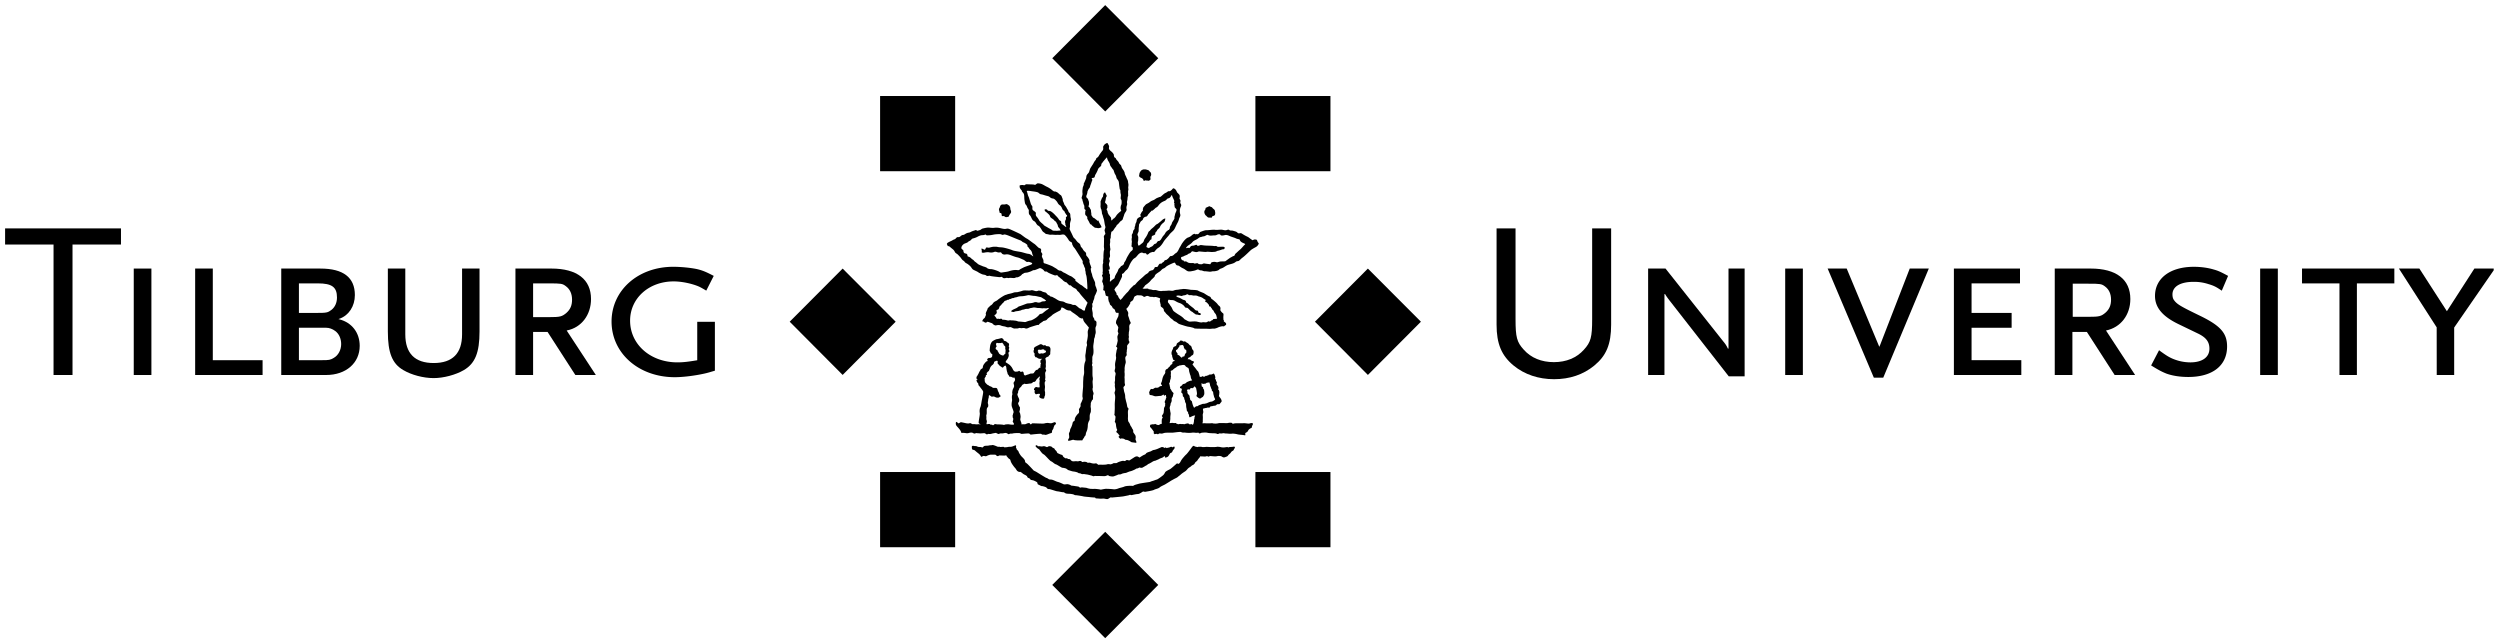 <svg width="342" xmlns="http://www.w3.org/2000/svg" height="88" fill="none"><g clip-path="url(#a)" style="fill: rgb(0, 0, 0);"><defs><clipPath id="a" clipPathUnits="userSpaceOnUse" class="svg-def" transform="matrix(1.859 0 0 -1.863 -997.535 148.11)"><path d="M536.906 27.76h183.198v54.185H536.906Z"/></clipPath></defs><g style="fill: rgb(0, 0, 0);"><path d="M168.638 61.128a4.91 4.91 0 0 1-.389.022c-.071 0-.201.06-.201.06s-.061-.022-.115-.047c-.035-.024-.283.025-.396.034a1.434 1.434 0 0 1-.441-.009c-.15-.038-.5-.095-.637-.06-.131.035-.545.035-.744.035-.188 0-.578-.044-.772-.024-.197.024-.396.034-.494.011-.106-.022-.21-.067-.27-.022-.052.045-.098-.067-.214-.009-.113.054-.132.044-.249.02-.115-.02-.13-.033-.219-.046-.095-.01-.063-.051-.145-.094-.095-.028-.195.043-.287.164-.096.127-.609.848-.793 1.007-.186.162-.343.369-.45.488a2.434 2.434 0 0 0-.307.453c-.048.108-.186.333-.322.342-.137.015-.093-.134-.219-.029-.123.102-.761.685-.928.769-.158.078-.578.28-.651.416a1.571 1.571 0 0 1-.234.363c-.037.047-.77.609-.911.634-.139.02-.433.162-.586.192-.146.035-.284.117-.396.139-.119.021-1.253.177-1.468.241-.22.071-.517.128-.668.218-.145.091-.145.08-.269.069-.129-.015-.806-.015-1.057.102-.251.112-.639.17-.819.254-.188.08-.501.137-.636.115-.14-.028-.993-.084-1.166-.058a7.557 7.557 0 0 0-.389.067c-.102.023-.232.054-.292.023-.078-.032-.704-.106-.832-.09-.123.013-.303 0-.408 0-.107 0-.424-.057-.552-.113-.124-.056-.595-.069-.684-.095-.093-.019-.141.067-.281.026-.13-.045-.13-.108-.223-.129a6.828 6.828 0 0 0-.418-.065 4.758 4.758 0 0 0-.485-.062c-.14-.013-.184-.111-.302-.134-.115-.026-.202-.084-.349-.069-.154.012-.372.056-.489 0-.117-.059-.591-.279-.777-.311-.184-.035-.606-.276-.828-.309-.213-.036-.295.009-.442-.09-.149-.106-.225-.141-.298-.154-.067-.01-1.111-.66-1.316-.792-.204-.123-.389-.181-.448-.25-.054-.071-.39-.421-.513-.551-.128-.127-.275-.299-.446-.423-.171-.129-.142-.077-.184-.246-.047-.161.022-.101-.149-.321-.175-.218-.357-.341-.469-.516-.119-.171-.223-.335-.264-.466-.044-.142-.102-.153-.173-.242-.068-.091-.1-.058-.1-.153 0-.089-.024-.054-.08-.136-.059-.08.02 0 .009-.158-.009-.162.021-.244-.16-.175-.186.067-.293.126-.448.162-.147.033-.344 0-.528.044-.178.047-.295.023-.401.047-.099.024-.099-.058-.158-.069a2.49 2.49 0 0 0-.378.022c-.067.013-.256-.044-.256-.044s-.121.044-.236-.013c-.114-.051-.138-.051-.225-.094-.092-.028-.359-.154-.506-.11-.154.043-.255.01-.366.043-.118.039-.391.049-.484.049-.091 0-.241.03-.277.08a.93.93 0 0 1-.202.16c-.047.021-.058-.058-.244-.071-.184-.011-.286.013-.422-.057-.14-.068-.179-.068-.318-.068s-.355-.102-.444.036c0 .181-.025.458.186.477.202.022.225.095.477.304.25.201.367.275.476.43.117.162.14.296.303.162.158-.136.374.002.488-.022.117-.023.161-.08.334-.138.171-.056.253-.091.519-.075.256.008.457-.029.513.056.054.077.251.203.35.114.107-.095.12-.047.208-.06.091-.007.374.013.524.013.153 0 .188 0 .29-.039.104-.028.013.062.104.14.091.08.209.285.363.367.163.086.141.22.163.265.021.046.058.197.225.453.177.253.244.35.402.523.16.172.175.332.37.451.195.11.268.069.318.069.048 0 .208.101.333.218.128.112.375.216.375.216l.197.129.127.227.251.112.173.197s.319.049.42.094c.106.044.396.182.45.253.059.071.011.24.136.283.126.049.425.231.516.222.093-.015.227.045.274.054.05.011.314.095.355.162.043.071.173.205.299.183.128-.023.974.296 1.157.311.184.007.753.147.81.123.058-.019.21.071.301.132.086.077.54.086.607.086.066 0 .448.056.515.089.065.036.217.116.308.103.097-.01.917.127 1.03.16.119.039.675.076.813.091.135.028.673.064.756.064.084 0 .093.123.177.123.099 0 .424.022.509.035.093.013.46-.022.568-.013.096.013.412.101.524.06.106-.047.176-.092.286-.172.102-.085.236-.026.318-.033.076-.011 1.383-.127 1.51-.155.122-.02.505-.101.641-.125.138-.022.262-.093.309-.093.05 0 .035.071.227.035.199-.035.572-.126.79-.137.219-.012.286-.082.461-.172.169-.089.229-.179.342-.171.117.013.164.05.24.037.084-.015 1.028-.164 1.193-.265.164-.106.592-.162.776-.335.191-.168.632-.339.758-.419.13-.082.571-.345.692-.427.112-.082.363-.207.476-.276.113-.067.422-.194.537-.294.116-.11.277-.209.441-.362.156-.145.474-.35.619-.443.134-.095.258-.265.37-.38.121-.118.305-.198.422-.306.113-.119.145-.119.205-.142.053-.022.238-.122.306-.288.067-.159.253-.203.37-.403.11-.192.316-.389.378-.503.054-.114.028.013.143 0 .115-.013.496.045.606 0 .115-.047.242-.037.301.013.054.045.123 0 .227-.05.1-.039.714.082.971.013.269-.067.453-.023.55-.013.097.013.258.173.403.173.136 0 .181-.033.272-.069.093-.032.243-.067.318-.194.061-.126.293-.261.362-.38a.682.682 0 0 1 .285-.263.275.275 0 0 0 .15-.191c.011-.062.077-.095.104-.163.021-.07.067-.124 0-.184-.074-.058-.185-.009-.265 0Z" style="fill-rule: nonzero; stroke: none;" class="fills"/></g><g style="fill: rgb(0, 0, 0);"><path d="M149.743 63.408c-.216.029-.508-.067-.597-.099-.086-.028-.242 0-.338-.009-.106-.012-.095-.082-.24-.109-.153-.02-.251-.033-.359-.009-.102.026-.125.06-.24-.043-.115-.106-.253-.091-.4-.05-.152.05-.241-.007-.411 0-.174.011-.422.06-.492-.022-.071-.075-.08.033-.184-.127-.104-.157-.205-.136-.346-.149-.143-.008-.021-.052-.156-.093-.14-.03-.175.05-.318-.056-.13-.103-.199-.123-.246-.229-.054-.103-.013-.144-.243-.215-.223-.069-.242-.097-.363-.149-.121-.059-.139-.037-.212-.171-.069-.14-.033-.129-.214-.296-.185-.179-.044-.189-.264-.28-.213-.093-.182-.153-.273-.197-.089-.045-.299-.096-.429-.034-.125.058-.134.138-.303.058-.175-.079-.276-.103-.411-.079-.14.021-.104.055-.381.01-.272-.051-.311.058-.4-.08-.088-.135-.275-.036-.262.046.046.103.193.252.308.332.116.082.205.101.272.224.074.111.336.475.485.547.147.069.307.25.443.39.137.14.518.57.654.605.132.034.435.356.61.39.165.037.788.482.909.482.132 0 .257.034.409.073.145.026.316.226.418.25.108.022.497.171.666.182.177.01.481.092.563.129.075.032.182.138.285.114.106-.023.286.147.444.115.164-.033.344.032.504.043.167.011.561.13.692.16.126.038.26.131.373.071.116-.056.24 0 .478-.013.24-.006.53.013.694.013.161 0 .264.015.386-.019.123-.037.246-.096.328-.109.091-.008.053.095.117.109.067.006.474.125.712.034.241-.095.427-.151.479-.19a.433.433 0 0 1 .231-.056c.069.011.169 0 .299-.061.123-.073.411-.127.525-.136a.96.96 0 0 0 .271-.086c.073-.037.154-.058.232-.095.082-.034.3-.067.486-.153.178-.076.34-.142.452-.224.113-.078.184-.059.262-.078.083-.03.217-.119.217-.119s.234.069.337.046c.102-.024.08-.024.264-.126.182-.099.249-.159.308-.172.056-.009.263-.205.398-.261a.715.715 0 0 0 .169-.082s.16-.093.224-.128c.068-.036.048-.045.215-.127.175-.078.246-.052.381-.123.136-.071.253-.093.419-.194.178-.106.403-.141.544-.244.131-.104.194-.193.224-.104.037.095.026.207.161.155.14-.06.24-.06.35-.211.1-.151.134-.24.188-.33.063-.095.167-.095.23-.14.073-.046.104-.096.115-.16.013-.071.073-.128.134-.218.075-.091.149-.151.162-.263.009-.119-.022-.177-.076-.177-.062 0-.115.049-.162.081-.045.037-.032.037-.1-.01-.073-.044-.136-.057-.233-.013a1.191 1.191 0 0 1-.355.103c-.139.026-.143.08-.229 0-.076-.08-.195.016-.195.016s-.091.021-.132-.046c-.052-.073-.297-.082-.372-.034-.068.043-.265.114-.355.159-.089.046-.465.192-.628.205-.162.015-.32.151-.478.208-.164.053-.496.149-.576.252-.082.108-.082.127-.275.207-.196.082-.348.194-.484.276-.137.076-.044.136-.216.055-.174-.078-.278-.24-.702.04-.422.274-.512.331-.58.37a.153.153 0 0 1-.201-.009c-.039-.045-.112.017-.227-.004-.113-.024-.113.148-.255.125-.135-.022-.219-.05-.418 0-.193.049-.478.136-.614.237-.135.099-.476.011-.559.082-.071.069-.37.16-.446.123-.088-.034-.238-.034-.393.011-.162.047-.435.047-.63.047-.192 0-.251-.01-.4 0-.152.015-.106.044-.286-.092-.186-.139-.153-.089-.368-.072Z" style="fill-rule: nonzero; stroke: none;" class="fills"/></g><g style="fill: rgb(0, 0, 0);"><path d="M133.301 59.311c.09.022.203-.091.302-.061.1.02.167.011.396.033.225.028.617-.05.717-.013.106.041.119.076.244.142.128.061.139-.079.273-.051a.924.924 0 0 0 .418-.028c.147-.037.181-.05.279-.063.106-.009.365-.101.409-.009.038.08.114.035.203.085.089.054.132.03.197-.026.065-.05.342-.009.474-.037.125-.022.365-.089.48-.033.115.046.128.046.188.111.065.062.165.021.241-.015a.433.433 0 0 1 .242-.026c.1.013.236-.05.404-.059.163-.011.695-.051.808.022.116.078.151.078.329.063.179-.013.796-.076.889-.035.091.035.097.149.266.138.162-.017 1.29-.153 1.389-.088.102.062.039.088.176.088.138 0 .227 0 .359.041.123.033.454-.129.644-.194.186-.063.152-.035.213-.076.069-.036.078-.077.078-.211 0-.145.049-.128.097-.235.052-.1.088-.126.104-.223.015-.106.058-.181.101-.293.037-.117.065-.08.195-.227.119-.155-.071-.308-.182-.27-.114.037-.181.069-.328.115-.148.056-.39 0-.529-.015a1.525 1.525 0 0 0-.525.071c-.163.049-1.569-.043-1.647-.017-.073.025-.059.054-.138.116-.074.063-.159-.028-.197-.116-.037-.085-.332-.016-.494.075-.169.089-.379.041-.508.05-.13.011-.13.064-.13-.071 0-.139-.046-.184-.119-.397-.08-.218-.03-.27-.017-.408.017-.137.025-.151 0-.316-.026-.164-.039-.289-.098-.394a.282.282 0 0 1-.013-.285c.037-.093.037-.195.037-.374 0-.173-.076-.14-.115-.239-.039-.102-.062-.166-.099-.229-.044-.067-.052-.201.05-.33.099-.13.075-.367.023-.482-.052-.118-.117-.228-.162-.369-.05-.14-.071-.228.015-.354.074-.127.004-.164.074-.326.06-.17.082-.135.114-.231.024-.103.011-.12.076-.168.059-.05.134-.114.214-.211.072-.104.124-.229.228-.259.099-.022.149-.151.3-.08.158.058.639-.071.736-.054.1.011.15-.052.214-.08.063-.022.111-.151.251-.138.141.015.28-.177.303-.25.026-.08.182-.219.383-.423.204-.201.109.092.063.213-.048.13.03.147.03.272 0 .127-.043.354-.03.46.017.095.017.274.03.401.005.127-.168.072-.257.072-.091 0-.173-.078-.282-.027-.116.052-.134.091-.203.195-.061.105-.026.226 0 .218.113-.022.08.062.054.179-.023.11.015.226.104.326.085.105.151.03.277.013.123-.013.139-.028.277-.013.141.013.046.037.061.142.013.1-.085.072-.085.162 0 .087.011.151.098.229.09.076.367.151.493.116.13-.04.089-.194.13-.285.037-.082.091-.185.075-.327-.008-.137.024-.227-.025-.382-.05-.15.015-.469.015-.594 0-.129-.041-.345-.041-.445 0-.097-.011-.237.075-.328.093-.092-.008-.164-.024-.254-.008-.089.037-.139.037-.242 0-.101-.013-.328-.021-.483a.527.527 0 0 1 .086-.389c.089-.129.015-.22-.026-.294-.039-.073 0-.164.026-.319.022-.144-.026-.313 0-.468.022-.153 0-.367-.015-.454-.013-.088-.063-.168-.041-.245.028-.072.13-.098.154-.147.032-.052.125-.052.181-.069.106-.02.096-.139.219-.227.128-.091.106-.181.106-.296 0-.114.05-.446.024-.585a.418.418 0 0 0-.15-.271c-.06-.05-.205-.059-.3-.067-.108-.013-.141.002-.204-.082-.06-.091-.101-.091-.168-.042-.061.052-.128.018-.198-.019-.064-.037-.051-.041-.177-.103-.127-.065-.259.006-.333.051-.074.033-.05.033-.162.082-.115.054-.204.1-.345.177-.14.072-.25.21-.222.294.019.093.023.177-.037.241-.069.065.009.143.009.143s-.009.145.051.175c.065.023.076.129.065.218-.012.09-.028.097.07.28.104.175.14.1.207.111.063.012.128.123.279.164.148.036.202.066.366.036.165-.023.048.078-.024.117-.075.041-.065.052-.088.194-.024.138-.024.099.013.22.036.132.09.104.023.197-.06.084 0 .092-.036.239-.041.136.023.175-.015.24-.037.064-.091-.016-.163.036-.076.054-.143.195-.203.229-.065.039-.229.039-.294.142-.065.102-.147.165-.2.277-.051.116-.214.127-.365.127-.152 0-.165.011-.279.065-.117.05-.342.099-.479.168-.142.059-.216-.015-.264-.105-.054-.093.009-.169-.078-.303-.092-.142-.142-.105-.233-.075-.087.024-.111.024-.175 0-.061-.03-.137-.168-.238-.093-.102.075-.141.063-.368.082-.23.028-.359-.17-.468-.408-.116-.246-.355-.499-.469-.568a5.213 5.213 0 0 0-.414-.272c-.142-.077.037-.267.094-.351.069-.095.142-.169.192-.315.052-.134.104-.261.074-.425-.022-.16-.054-.149-.035-.244.013-.082.065-.082.123-.158.022-.03-.012-.123-.03-.212-.008-.04-.093-.079-.028-.183.058-.106.048-.151 0-.257-.052-.099-.03-.125.013-.203.035-.073-.028-.269-.065-.302-.037-.037-.136-.06-.188-.118-.056-.046-.113-.123-.204-.15-.088-.023-.149-.023-.24-.088-.089-.065 0-.112-.089-.188-.09-.077-.153-.151-.251-.142-.105.011-.456.129-.584.129-.127 0-.497.188-.651.305-.149.116-.284.427-.31.625-.026.18-.051.4-.064.568-.013.164.051.173.101.313.048.145.093.156.189.216.103.062.075.104.065.201-.009.103-.009.144-.053.222-.04.075-.123.075-.201.119-.073.052-.129-.028-.257.03-.124.045-.149.112-.186.216-.039.103.052.077.082.142.045.061-.106.052-.191.108-.092.063-.257.268-.322.361a.8.8 0 0 0-.164.405c-.02.205-.074.164-.228.276-.155.115-.09.154-.164.242-.074.087-.104.179-.138.24-.035.065-.065.162-.126.255-.067.09-.1.215-.164.267-.067.046-.052.188-.037.287.008.108.101.058.108.156.009.101-.035.04-.1.026-.065-.014 0 .11.029.228.025.113.071.113.147.216.078.101.063.123.063.216 0 .088.09.125.181.254.087.128.437.547.466.667.036.117-.029.402-.053.555-.036.149-.066.412-.116.619-.042.205-.119.806-.204.983-.093.187-.134.522-.086.777.043.207-.098.831-.134 1.139-.028.304-.061.24.276.453-.118-.024-.276-.06-.46-.024-.174.024-.433-.056-.589-.021-.151.026-.351-.194-.469-.134-.126.059-.392.039-.635-.026-.242-.056-.575-.119-.575-.119l-.31.175s-.114-.09-.235-.179c-.122-.095-.184.108-.124.356.057.242.63.6.745 1.131.203-.039.519 0 .657.028.137.022.303 0 .414-.041.115-.036.42-.067.458-.01.04.051.165.073.252.101Zm9.059-10.949c-.105.043-.164.035-.257-.017-.045-.054-.123-.087-.091-.132.041-.049.087-.067-.006-.112-.065-.037-.05-.104-.011-.162.099-.134.082-.11.153-.11.07 0 .07.028.158.028a.717.717 0 0 0 .275-.058.39.39 0 0 1 .243.021c.093.065.075.169.155.138.065-.027.096.009.106.1.009.097 0 .11-.067.157-.06.043-.063.043-.184.084-.125.054-.077.059-.194.059-.126 0-.182-.045-.28.004Zm-6.153-.725c.013-.091.015-.08.064-.158.054-.077.087-.045.054-.146-.038-.098-.054-.11-.06-.18-.006-.075-.019-.084.022-.164.045-.075.06-.095.127-.082.074.011.135.037.247.029.119-.007.197.013.324-.029.126-.043.143-.028.185.05.043.076.101.086.123.156.015.073.008.122.076.155.071.026.095.099.131.134.027.032.063.093.027.136-.037.036-.02.049-.005.149.009.103.056.183.041.317-.013.132-.032.183-.019.291.006.102-.017.074-.123.173-.113.08-.104.198-.262.16a.93.93 0 0 1-.355-.158.446.446 0 0 1-.184-.212c-.048-.096-.071-.142-.119-.194-.048-.051 0-.073-.048-.127-.054-.058-.054-.067-.188-.127-.039-.082-.069-.082-.058-.173Zm-1.452 4.01c.067-.103.08-.075.101-.184.026-.118-.01-.207.104-.187.111.032.048-.095.041-.117-.076-.164.02-.147.07-.231.09-.149.162-.093.231-.243.059-.15.1-.231.138-.329.039-.101.027-.112.163-.282.141-.169.179-.123.281-.261.102-.141.085-.154.108-.268.029-.112.219-.13.303-.183.095-.048.195 0 .195.142 0 .14-.091.127.035.267.129.134.214.281.368.355.153.077.242.256.356.101.113-.153.167-.153.241-.199.075-.051.088.024.142.128.05.099.022.187.061.351.033.165.033.253.102.421.06.164.013.199.114.315.098.113.126.152.15.242.021.087.147.037.257.059.098.028.122.077.264.12.137.035.173-.092.227.059.05.155.085.209.013.371-.077.166-.196.214-.157.378.041.17.09.304.054.433-.037.13-.102.227-.148.33-.054.096-.119.491-.095.568.026.078.05.052-.01.242-.065.188-.024.548-.014.621.014.076 0 .117-.023.27-.028.151-.054.376-.028.585.028.199.29.743.259.879-.03.123-.067.163-.082.272-.017.112-.076.178-.046.287.029.101-.01.172.055.248.064.075.015.175.006.276-.006.108-.108.108-.006.278.104.164.236.339-.026.339-.26 0-.459-.039-.541-.05-.08-.019-.381 0-.504.024-.124.03-.146.085-.228.046-.089-.035-.565-.065-.764-.059-.188.013-.395-.095-.491-.011-.089.082-.158.173-.266.091-.099-.086-.154-.041-.218-.021-.061.028.006-.016-.08-.082-.096-.063-.345-.028-.423 0-.084.023-.077-.039-.095-.069.018-.139.074-.279.046-.397-.028-.108-.076-.163-.057-.391.011-.229-.041-.322.011-.447.046-.123.037-.252.037-.453 0-.205-.019-.358.076-.497.087-.142.112-.092.125-.228a.782.782 0 0 0-.038-.356c-.04-.089.012-.288.025-.417.013-.129.013-.168.059-.317.054-.154.017-.154.041-.303.028-.157.043-.118.205-.017.165.099.2.166.284.113.097-.044.258-.014.353.043.082.049.261.121.374.095.113-.02.128.026.24-.072.115-.101.229-.103.128-.202a.7.7 0 0 1-.204-.357c-.036-.151-.112-.179-.164-.38-.052-.202-.091-.304-.255-.319-.163-.013-.284.013-.375-.013-.097-.019-.106-.077-.194-.121-.083-.052-.141-.069-.249-.103-.115-.039-.104-.087-.23-.14-.125-.048-.164-.106-.281-.218-.112-.111-.164-.188-.19-.329-.02-.138 0-.265-.02-.328-.026-.062 0-.069.059-.168Z" style="fill-rule: nonzero; stroke: none;" class="fills"/></g><g style="fill: rgb(0, 0, 0);"><path d="M136.861 29.139c.143.015.163.113.163.26 0 .142.058.194.205.163.147-.036.162.044.279.108.111.063.219.035.366 0 .145-.026.115-.047.177-.19.063-.148.147-.209.225-.341.081-.127.035-.287 0-.366-.034-.087-.065-.113-.065-.279 0-.162-.03-.099-.064-.226-.033-.128-.145-.177-.254-.257-.114-.082-.229-.112-.337-.063-.117.045-.342 0-.474.026-.128.037-.128.037-.206.132-.082.099-.056.162-.112.276-.063.112-.102.131-.11.289.008.143.026.05.062.231.029.171 0 .225.145.237Z" style="fill-rule: nonzero; stroke: none;" class="fills"/></g><g style="fill: rgb(0, 0, 0);"><path d="M131.308 35.111c.128.131.279.395.394.483.111.093.165.08.247.209.084.126.182.173.344.264.158.091.448.332.55.477.103.153.138.213.227.296.093.097.577.271.742.397.175.125.335.181.498.263.158.08.478.08.558.162.082.078.233.116.366.078.136-.035.123-.014.274.019.15.039.712.103.872.117.161.014.424.069.53.014.1-.058.189.022.295.113.102.093.333.047.472.011.136-.033.205.058.374.013.175-.046.599.038.748 0 .146-.037.182-.106.34-.089.163.007.552-.233.632-.358.08-.128.171-.089.26-.182.095-.09.335-.09.486-.112.145-.024.431-.132.533-.175.106-.049.311-.174.413-.153.104.024.643-.237.768-.274.128-.034.414.156.507.246.09.08.103.156.192.201.089.049.228-.045.364.095.14.136.919.425 1 .446.08.024.099 0 .235-.021.141-.024.119.021.223.136.098.114.18.134.277.227.087.095.268.2.349.302.086.103.225.194.335.254.102.05.16.02.227.102.072.075.32.378.416.367.095-.011.125-.011.229.101.104.119.361.266.491.322.137.056.21.157.271.272.06.112.209.155.385.423.175.27.894 1.02.954 1.15.058.132.139.02.093.119-.039.09-.093.188-.188.438-.102.25-.119.231-.152.444-.043.208-.043.19-.194.171-.154-.019-.253-.194-.438-.253-.19-.053-.305-.209-.46-.323-.156-.115-.212-.21-.444-.19-.229.017-.303-.117-.496-.136-.186-.018-.592-.117-.724-.21-.137-.099-.316-.136-.504-.157a1.134 1.134 0 0 1-.455-.155c-.119-.057-.35-.229-.485-.285-.134-.059-.262-.175-.441-.192-.167-.018-.186-.151-.281-.171-.1-.021-.212-.101-.327-.25-.113-.156-.188-.138-.31-.177-.116-.035-.246-.058-.365-.134-.111-.076-.225-.076-.359-.089-.133-.023-.154.052-.364.074-.214.015-.537-.194-.768-.113-.227.074-.859-.043-1.128.052-.268.098-.532.152-.692.192-.149.039-.324-.017-.573.078-.249.095-.571.155-.723.19-.152.047-.18.076-.346.117-.173.039-.907.518-1.091.69-.195.173-.465.194-.638.462-.169.268-.34.268-.457.419-.117.159-.253.177-.281.347-.041.175-.29.54-.234.695.054.149-.039.21-.095.4-.061.19-.206.194-.305.375-.19.365-.045.143.151.298.193.158.327.114.401.017.082-.095.439.097.616.141.171.034.154.148.377.265.231.114.26.034.437.019a.935.935 0 0 1 .504.065c.158.078.403.095.556.136.152.035.305.149.554.088.249-.058.307.037.533.132.236.093.309.018.5.039.19.02.346-.11.499-.06.154.06.323-.035.522 0 .186.039.205.099.376.06.175-.039.294-.134.461-.19.175-.056.864-.274.963-.289.093-.019.203.034.245-.078.039-.114.443-.328.534-.423.099-.097.402-.06.539-.25.136-.188.569-.44.705-.596.134-.151.918-.554 1.037-.611.117-.058.175-.172.208-.362.041-.197.423.073.581.172.148.089.21.111.381.152.171.038.266-.02.385.114.111.132.498.343.609.445.119.092.303.209.421.341.117.136.498.23.498.23s.057-.209.132.134c.078.346.368.557.593.87.23.302.178.05.156.265-.024.208-.156.327-.132.687.022.369.022.382-.039.786-.056.403-.138.466-.078.714.058.248-.019.248-.06.457-.035.214-.052.346-.092.713-.045.367-.084.287-.047.74.045.46.002.371-.091.68-.091.306-.108.766-.091 1.072.018.313 0 .443-.06.693-.059.251-.037.384-.059.613-.017.233-.017.54-.017.807 0 .274-.145 1.375-.074 1.535.069.157-.019.337-.112.567-.085.219-.178.272-.162.478.017.215-.009.22-.148.448-.136.221-.036.188-.054.447-.017.264-.071.212-.24.404-.175.2-.333.455-.35.645-.016.197.017.181-.161.298-.17.125-.114.261-.223.544-.105.282-.088.242-.19.434-.108.192-.039.299-.154.509-.127.205-.051.294-.043.539.022.246 0 .175-.08.369-.093.193-.093.102-.058.24.181.047.372-.047.515-.08.145-.028.114-.064.259-.019.141.052.319.052.459.064.152.022.409-.012.597 0 .197.022.104-.092.243-.237.145-.147.119-.263.242-.371.132-.115.063-.292.191-.566.131-.276.131-.388.168-.617.031-.224 0-.304.059-.548.071-.24.071-.209.145-.352.088-.144.069-.276.069-.47 0-.19 0-.352.089-.562.097-.211.065-.258.08-.485.017-.231-.065-.306-.028-.576.028-.281-.037-.249.116-.568.145-.326.161-.117.189-.306.032-.195 0-.244.013-.439.019-.192.071-.146.071-.304 0-.16-.084-.246-.112-.436-.037-.194-.037-.229 0-.31.028-.08.012-.253 0-.499-.016-.24-.037-.401 0-.57a1.105 1.105 0 0 0 0-.429c-.037-.173-.037-.343-.037-.551v-.839c0-.223-.091-.132-.061-.32.03-.196.082-.162.043-.291-.034-.128 0-.244 0-.479 0-.244-.013-.29.083-.523.099-.226.084-.597.071-.82-.022-.226-.039-.39 0-.63.028-.244.058-.309.071-.516.016-.211.016-.306.085-.434.063-.135.03-.261.115-.505.075-.237.026-.386.015-.578-.015-.196-.029-.272.06-.468.098-.19.054-.29.07-.451.015-.16-.055-.277-.145-.324-.104-.048-.143-.013-.143-.145 0-.127-.1-.244-.167-.354-.06-.112-.06-.224-.06-.438 0-.203-.037-.272-.068-.485-.03-.203-.049-.24 0-.4.052-.162.013-.222 0-.399-.021-.183.096-.149.109-.328.019-.175.099-.274.145-.436.052-.158.052-.321.099-.417.048-.097.097-.17.171-.358.1-.22.167-.414.1-.494-.063-.084.008-.086-.141-.41-.141-.319-.03-.434-.13-.66-.099-.227-.173-.37-.273-.614-.101-.241-.08-.384-.158-.548-.086-.161-.131-.643-.131-.643s.116-.069.08-.145c-.035-.082-.067-.243-.117-.34-.048-.097-.072-.214-.121-.37-.052-.157.049-.196-.052-.386a1.765 1.765 0 0 0-.305-.44c-.141-.162-.1-.194-.111-.356-.013-.156-.132-.238-.259-.352-.13-.112-.228-.356-.321-.451-.093-.099-.147-.117-.19-.324-.05-.209-.147-.272-.325-.401-.177-.132-.311-.391-.452-.52-.141-.125-.177-.156-.27-.369-.1-.208-.145-.326-.228-.482-.08-.162-.177-.356-.209-.474-.027-.109.06-.206.049-.469a1.341 1.341 0 0 1 .048-.511c.032-.149.097-.259.067-.419-.035-.162-.067-.279-.067-.436 0-.162-.037-.326-.124-.386-.103-.067-.132-.16-.168-.277-.033-.11-.132-.218-.208-.375a1.759 1.759 0 0 0-.258-.378c-.097-.116-.078-.216-.207-.468-.128-.261-.037-.309-.119-.468-.076-.167-.108-.378-.253-.46-.145-.074-.336-.318-.516-.4-.183-.081-.211-.099-.304-.081-.096.019-.327-.177-.435-.272a3.357 3.357 0 0 0-.63-.387c-.162-.067-.515-.298-.679-.358-.159-.063-.531-.142-.641-.08-.111.065-.097.065-.191.14-.099.087-.276-.011-.406-.011s-.881-.028-.881-.028-.117.028-.214.106c-.098.082-.175-.028-.433 0-.258.037-.292.037-.271.199.013.16.013.194.141.371.13.175.162.16.162.24 0 .08.128.192.208.308.082.112.095.179.115.402.015.228 0 .323.045.595.048.276.05.454.197.605.141.14.126.3.284.531.162.222.086.222.101.498.013.272.061.272.191.434.128.157.179.386.322.58.149.195.241.147.373.307.127.16.066.108.194.291.132.175.147.158.286.24.145.084.339.438.467.649.132.206.242.206.387.352.145.147.323.098.503.164.173.061.413.015.577.028.16.016.414.033.545.016.132-.016.358.032.513 0 .167-.029.279-.061.453-.029.181.029.566.6.632.726a.674.674 0 0 0 .339.289c.143.067.143.209.16.309.016.094.083.159.124.274.052.11.201.241.292.388.099.142.842 1.334.922 1.463.075.132.127.248.091.343-.029.096.036.156.112.324.089.16.071.223.128.335.069.114.114.196.099.326-.015.129.067.241.067.401 0 .162.035.225.093.434.069.214.13 1.114.147 1.614.018.503-.131.166-.27.099-.149-.068-.433-.369-.6-.431-.159-.071-.577-.442-.711-.522-.126-.084 0-.212-.109-.274-.11-.065-.402-.355-.61-.423-.207-.063-.74-.419-.887-.46-.147-.05-.415-.296-.496-.279-.086.018-.311-.062-.41-.159-.092-.1-.492-.309-.641-.408-.147-.093-.963-.4-1.123-.43-.162-.034-.151-.194-.151-.358 0-.162-.132-.339-.176-.468-.049-.128-.063-.158 0-.324.063-.16-.032-.224-.11-.35-.084-.125-.03-.181-.03-.326 0-.144-.115-.243-.241-.259-.134-.015-.5-.468-.712-.597-.212-.128-.805-.613-1.014-.71-.21-.096-.758-.547-.903-.628a37.044 37.044 0 0 0-1.397-.648c-.178-.063-.273-.125-.533-.063-.259.063-.567-.047-.889-.11a2.121 2.121 0 0 0-.786-.019c-.277.03-.666-.063-.902-.032a5.213 5.213 0 0 0-.695.144c-.06.035-.144.097-.223.149-.08.048-.259.091-.387.129-.127.033-.192-.129-.287-.086-.1.048-.416.127-.554.197-.139.069-.228.129-.375.151a1.154 1.154 0 0 0-.474.177c-.194.12-.194.131-.329.138-.136.011-.255.108-.355.2a.427.427 0 0 1-.344.1c-.127-.013-.216.105-.309.205-.091.108-.307.129-.405.213-.086.074-.553.244-.709.385-.15.148-.041.181.013.345.054.166.129.024.268.136.136.114.283.24.42.348a.943.943 0 0 1 .311.388c.068.149.227.22.344.309.109.092.215.217.342.343Zm11.943 7.267c-.41.265-.645.537-.747.537-.1 0-.309.069-.353.151-.045.08-.203.222-.34.334-.138.117-.631.421-.828.443-.193.026-.344.082-.476.127-.141.05-.202.108-.381.08-.184-.017-.563-.062-.714-.062-.147 0-.338-.11-.504-.119-.16-.013-.338-.048-.457-.039-.115.013-.091-.017-.26-.017-.173 0-.199.065-.378.017-.182-.043-.124-.043-.347-.073-.216-.037-.328-.015-.328-.015l-.081-.104s-.047-.054-.173-.034c-.125.021-.168.049-.289 0-.109-.046-.189.092-.258-.02-.071-.119-.037-.067-.139-.216-.101-.151-.196-.14-.136-.248.059-.101.128-.054.204-.171.082-.114.114-.192.082-.319-.037-.13-.048-.151.013-.222.056-.067.145 0 .225-.112.078-.113.138-.19.117-.251-.03-.06.067-.116.112-.185.048-.07.106-.07.186-.195.078-.125.15-.159.273-.289.125-.125.082-.158.206-.214.121-.062.138-.012.264-.107.123-.091.138.013.287-.091.148-.104.173-.02.338-.127.18-.1.272-.029.379-.102.116-.076.151-.019.406-.108.258-.095.444-.095.721-.108.277-.023.589-.097.736-.133.145-.039.642.09.859.09.225 0 .592.112.811.151.219.032.296.145.478.238.188.094.197.17.295.203.104.032-.011.14-.206.15-.193.013-.284 0-.433.095a.671.671 0 0 1-.526.054.6.6 0 0 0-.45.009c-.179.071-.491.11-.649.119-.16.011-.22 0-.404.065-.184.071-.251.097-.468.177-.216.079-.32.123-.467.163-.149.029-.176.121-.388.236-.22.118-.413.173-.599.296-.18.127-.158.198-.013.218.151.027.206.056.333-.007.124-.075.509-.084.604-.117.104-.036.199-.026.35-.107.145-.078.249-.041.464-.123.222-.078.393-.011.541-.07.147-.053.131-.067.355-.101.229-.034.251-.08.469-.054.219.02.333.074.519.065.174-.011.502.069.626.037.129-.037.37.053.539-.014.166-.068.411-.045 0 .219Zm2.667-12.738c-.088.019-.105.019-.101.172.013.138.013.197-.031.261-.054.061-.079.21-.079.21s-.029.101.014.22c.039.118-.014.175.048.285.061.123.171.345 0 .231-.167-.119-.127-.097-.259-.197-.133-.11-.31-.201-.331-.319-.011-.119.03-.197-.1-.283-.13-.097-.13-.047-.255-.239-.117-.197-.314-.387-.435-.512a3.49 3.49 0 0 0-.442-.425c-.117-.074-.134-.117-.29-.171-.158-.047-.272 0-.352-.101-.076-.108-.102-.136-.301-.136-.197 0-.067.255.056.334.113.074.208.165.299.246.095.08.238.223.275.344.04.114.017.131.183.261.174.129.318.2.418.343.104.142.212.103.268.252.05.139.096.165.163.311.065.141.041.276.158.395.125.119.398.501.147.419-.154 0-.275.043-.513.028-.232-.015-.405.026-.535-.093-.136-.116-.456-.25-.59-.343-.13-.091-.5-.261-.552-.354-.05-.091-.29-.257-.39-.363-.106-.11-.16-.133-.25-.304a2.666 2.666 0 0 0-.249-.38c-.096-.12-.186-.188-.197-.382-.016-.198.091-.188-.08-.356-.169-.168-.368-.2-.383-.419-.013-.222.039-.274-.048-.407-.095-.134-.134-.177-.199-.395-.063-.227-.078-.251-.143-.471-.065-.226-.076-.278-.147-.421-.061-.146-.054-.086-.13-.406-.078-.334-.208-.371.056-.371s.388.037.598.067c.212.022.673.089.804.171.128.079.204.222.429.244.223.032.485.148.777.209.29.076.27.086.405.186a.673.673 0 0 0 .389.174c.149.011.286.117.42.264.134.144.179.207.264.367a.834.834 0 0 0 .303.313c.088.054.199.209.251.334.047.119.143.35.249.378.103.024.118.183.197.304.079.117.175.3.233.309.05.015.05.188-.022.216Zm-14.389 4.193c.035-.192.113-.257.26-.402.142-.142.515-.192.627-.323.11-.128.288-.147.42-.289.13-.149.145-.179.368-.225a2.47 2.47 0 0 0 .595-.246c.08-.045.195-.097.357-.145.164-.049.405-.012.576-.097.177-.082.101.067.276.085a3.64 3.64 0 0 0 .868-.085c.271-.066.853-.094 1-.066.147.038.275.133.405.066.129-.066.302-.013.612.097.303.117 1.289.534 1.607.65.323.108.304.225.479.289.179.065.309.147.487.289.173.145 0 .227.162.352.162.134.112.195.32.387.208.198.227.377.273.569.047.19.242.421.032.272-.205-.146-.305-.258-.591-.289-.292-.03-.744-.211-1.131-.274-.388-.067-.851-.131-1.063-.227-.262-.123-1.079-.34-1.333-.369-.259-.032-.462-.019-.659-.069-.212-.045-.249-.03-.485-.03-.243 0-.537.099-.678.128-.144.036-.382-.111-.449.051-.065.16-.117.289-.278.194-.155-.097-.385-.194-.318-.017.063.179.033.307.033.385 0 .084.225.099.352.066.13-.028.42-.08.611-.049.19.036.472.067.709-.031.241-.099.334.001.563.052.229.046.357-.101.468.078.11.175.294.24.564.198.275-.055.546.042.756.121.207.082.595.231.835.277.244.045.616.233.839.323.225.095.388.341.563.309.179-.035.192-.017.387.047.193.059.483.177-.032.369-.511.193-.758.259-.9.341-.148.076-.453.221-.565.318-.113.099-.336 0-.595.024-.258.01-.565.075-.786.155-.227.084-.538.116-.763.147-.224.032-.383.095-.563-.031-.175-.131-.902-.392-1.205-.392-.305 0-.483-.11-.515-.158-.033-.047-.292-.145-.292-.145s-.241-.062-.301-.096a6.26 6.26 0 0 0-.362-.147l-.257-.126s-.188-.177-.398-.323c-.21-.147-.163-.21-.34-.309-.175-.099-.238-.224-.402-.324-.161-.095-.357-.095-.321-.207.03-.116-.099-.27-.192-.289-.098-.019-.193-.019-.275-.114-.082-.098-.084-.193-.095-.305-.015-.116-.357-.211-.26-.44Z" style="fill-rule: nonzero; stroke: none;" class="fills"/></g><g style="fill: rgb(0, 0, 0);"><path d="M156.12 24.336a.504.504 0 0 1 .312.328c.066.151.043.104.172.033.126-.069.159.015.299 0 .139-.011.193.086.366-.033.169-.112.119-.175.104-.319-.015-.142-.011-.162.058-.289.072-.128.048-.173.031-.331-.011-.153-.126-.172-.217-.302a.387.387 0 0 0-.264-.175c-.11-.023-.167-.073-.325-.073-.149 0-.242-.021-.393.06-.156.082-.188.119-.26.236-.065.116-.132.198-.132.35-.006.036-.032.082-.041.211-.011.13.119.233.29.304Z" style="fill-rule: nonzero; stroke: none;" class="fills"/></g><g style="fill: rgb(0, 0, 0);"><path d="M165.103 29.614c.176.207.307.155.491.155.189 0 .141.069.202-.08.058-.157.095-.097.268-.175.171-.09.154-.11.171-.263.03-.151-.009-.233-.032-.386-.014-.149-.07-.171-.174-.268-.104-.093-.13-.082-.19-.188-.056-.105-.169-.069-.266-.14-.096-.071-.154-.071-.245-.013-.097.059-.156.074-.27.123-.115.044-.15.056-.136.145.006.097-.027.119-.1.235-.067.119-.074.106-.074.279.033.235.033.131.109.312.086.173.071.054.246.264Z" style="fill-rule: nonzero; stroke: none;" class="fills"/></g><g style="fill: rgb(0, 0, 0);"><path d="M172.043 33.072c-.085-.168-.054-.291-.266-.304-.215-.015-.215 0-.353.065-.138.071-.158-.043-.296-.121-.137-.082-.252-.21-.42-.3a5.883 5.883 0 0 1-.706-.384c-.207-.138-.236-.152-.441-.111-.216.042-.251-.092-.383-.178-.139-.085-.32-.115-.478-.167-.147-.056-.372 0-.496-.08-.128-.09-.145-.101-.392-.019-.248.089-.504-.054-.748-.054-.245 0-.626.054-.844.019-.223-.047-.93.065-1.136.054-.206-.019-.53.11-.759.193-.239.079-.156.095-.319.258-.166.169-.225.059-.421.098-.191.043-.044-.108-.237-.039-.218.071-.27.168-.395.261a1.16 1.16 0 0 1-.424.227c-.217.071-.492.36-.665.595-.164.233-.153.194-.288.445-.138.25-.164.261-.276.49-.111.22-.137.3-.265.453-.123.157-.16.114-.335.267-.167.15-.093.109-.219.19a.465.465 0 0 1-.315.098c-.115 0-.154.112-.282.25-.121.136-.093.101-.233.211-.137.11-.137.069-.266.11-.122.041-.078.139-.223.238-.133.095-.204.121-.275.22-.059.101-.083-.026-.201.013-.128.043-.213.233-.288.361-.089.127-.162.082-.303.099-.139.011-.123.054-.202.211-.086.147-.101.119-.183.19-.081.073-.111.017-.306.099-.194.082-.25.139-.276.208-.026.071-.145.164-.316.261-.167.099-.308.252-.474.403-.169.154-.723.609-.929.89-.211.278-.279.168-.415.334-.141.162-.303.261-.515.555-.206.289-.212.263-.299.345-.194.197-.175.19-.4.442-.223.247-.147.225-.312.378-.173.153-.11.313-.376-.052-.086-.105-.093-.207-.178-.347-.079-.142-.168-.045-.168-.212 0-.166-.076-.233-.206-.444-.117-.209-.106-.136-.028-.289.089-.154.072-.141.247-.32.188-.183.251-.321.339-.501.083-.181.163-.321.278-.569.11-.253.134-.235.121-.432-.011-.194-.024-.209.112-.25.137-.041.268-.318.468-.471.21-.153.292-.349.391-.582.097-.234.214-.465.396-.717.186-.246.23-.272.416-.386.177-.111.372-.423.539-.555.166-.14.367-.199.484-.142.126.054.13.075.301.064.166-.011.175.011.245.138.073.123.253 0 .35-.095.095-.097.147-.114.4-.196.253-.076.212.071.334-.065.127-.142.303-.395.551-.535.251-.134.561-.568.695-.816.14-.25.655-.781.764-.941.108-.17.294-.323.508-.529.223-.211.281-.401.461-.779.18-.379.251-.447.333-.71.082-.261.033-.172.156-.421.126-.25.048-.36.022-.517a1.56 1.56 0 0 1-.011-.463c.015-.196.067-.308.138-.472.07-.166.044-.238-.012-.332-.059-.098-.1-.199-.059-.337.048-.138-.041-.248-.093-.33-.056-.085 0-.18 0-.361 0-.185-.037-.228-.18-.378-.14-.157-.14-.109-.214-.265-.078-.153-.106-.276-.326-.421-.217-.142-.215.02-.412.19-.203.166-.229.151-.374.151-.136 0-.165.11-.396.216-.234.11-.262.157-.541.399-.279.253-.234.128-.433.223-.199.088-.227.06-.502.259-.283.202-.372.121-.714.386-.34.261-.446.199-.664.464-.212.257-.23.231-.275.462-.045.229 0 .064 0 .185 0 .123-.134.152-.247.402-.106.246-.149.138-.077.371.077.231-.102.104-.29.265-.089.078-.2.104-.251.411-.046.312-.107.215-.169.496-.057.278 0 .147-.041.227-.044.08-.035.08-.065.218-.028.14.049.079-.044.22-.093.138-.153.155-.168.324-.02.166-.052.211-.095.295-.046.073-.079.089-.079.244 0 .156.033.214 0 .324a1.03 1.03 0 0 0 0 .414c.033.11-.014.235-.014.389 0 .151-.014.198-.014.198s-.028.091 0 .169c.028.081.122.049.137.11.013.06.045.244.013.323-.028.076-.122.143-.243.249-.125.107-.277.382-.374.537-.086.155-.166.263-.288.561-.119.292-.233.352-.266.473-.022.127 0 .142-.134.261-.139.127-.136.095-.244.157-.111.061-.081.124-.234.26-.156.142-.169.189-.243.405-.078.216-.19.335-.264.492-.077.154-.108.154-.155.372-.042.213-.126.202-.295.321-.168.123-.134.11-.29.251-.158.137-.062-.173-.062-.389 0-.216-.041-.199-.011-.386.026-.179-.046-.179-.1-.326-.041-.138.033-.238-.062-.361-.098-.127-.005-.159.047-.144.069.011.085-.126.085-.126l-.016-.217s-.082-.199-.095-.292c-.015-.091.013-.241.056-.373.055-.125.07-.216 0-.354-.056-.14-.03-.151.055-.352.073-.199.017-.322.017-.473 0-.175-.017-.246.013-.345.037-.129.073-.28.043-.354-.032-.078-.017-.142-.043-.358-.03-.218-.009-.251.019-.464.033-.324-.049-.313.041-.55.091-.234 0-.156.076-.607.078-.447.015-.257.19-.386.169-.117.206-.305.427-.551.216-.248.119-.28.231-.339.108-.062.167-.142.336-.341.171-.202.153-.138.264-.231.104-.09.153-.123.184-.269.03-.132.125-.331.164-.503.05-.168.126-.292.221-.428.089-.14.141-.248.11-.373a.816.816 0 0 1 .031-.447c.045-.17.075-.189.045-.341-.03-.155-.019-.215.03-.414.046-.201.013-.237.046-.401.026-.173.093-.203.071-.3-.015-.085 0-.223-.015-.428-.013-.2.069-.261.037-.451-.037-.181 0-.261.013-.445.021-.187-.035-.276-.05-.478-.013-.204-.089-.322-.151-.449-.057-.119-.122-.305-.167-.38a1.303 1.303 0 0 1-.139-.359c-.011-.103-.011-.108-.09-.28-.081-.169-.187-.261-.297-.473-.102-.222-.058-.285-.184-.405-.119-.122-.169-.134-.234-.294-.058-.153-.225-.291-.322-.414-.089-.124-.061-.201-.199-.262-.139-.064-.156-.278-.165-.405-.019-.126-.216-.35-.361-.462a1.11 1.11 0 0 1-.262-.277c-.056-.101-.056-.181-.028-.338.028-.154-.088-.277-.166-.451-.072-.167-.249-.009-.358.051-.108.061-.192.201-.259.309-.059.104 0 .203-.018.369-.013.168-.103.242-.186.337l-.184.246s-.151.216-.227.358a.704.704 0 0 1-.294.292c-.113.062 0 .096-.182.327-.192.223-.205.32-.34.542-.138.21-.279.427-.356.566-.07.136-.122.401-.182.522a1.278 1.278 0 0 1-.219.268l-.123.213-.043.341s-.152.385-.271.63c-.128.251-.037.147-.037.147s-.011.154-.091.322c-.078.168-.056.2-.09.414a2.072 2.072 0 0 0-.009.548c.021.177-.02.234-.087.479-.065.246-.037.165.028.277.054.112.039.078.054.168.005.091.074.244.098.343.015.102.086.302.134.382.037.078.024.166.03.309.007.147-.023.181.107.27.138.092.012.157.012.324 0 .164-.023.155 0 .31.026.16.07.125.167.244.102.123.112.084.112.181 0 .098-.03.087.024.221.063.136.098.181.18.326.076.144.11.235.188.355.08.124.134.018.191.124.051.099.175.164.318.291.145.121.195.11.326.121.133.011.204.05.331.041.117-.009.215-.052.34-.089.115-.034-.015-.241-.097-.38-.078-.133-.104-.174-.171-.319-.084-.144-.048-.199-.117-.244-.067-.045-.128.065-.153.009-.029-.054-.089-.108-.197-.184-.096-.082-.18-.162-.306-.207-.119-.043-.177-.207-.251-.298-.08-.09-.034-.168-.047-.265-.011-.102-.033-.182-.046-.324-.011-.149 0-.211-.056-.261-.058-.039-.065-.164-.177-.298-.115-.132-.158-.091-.096-.201.048-.11.059-.2.052-.438-.012-.233-.08-.246-.123-.433-.043-.19-.113-.078-.216-.288-.095-.213.041-.248.103-.591.07-.347-.01-.134.07-.3.075-.168.086-.203.21-.36.119-.154.082-.208.164-.425.091-.212.115-.341.19-.546.083-.195.104-.134 0-.275-.099-.147.094-.147.238-.177.141-.038.141-.125.184-.289.05-.17.13-.226.232-.453.108-.22.117-.22.169-.388.056-.162.162-.251.329-.395.16-.152.112-.158.134-.24.015-.073-.022-.099.08-.218.115-.125.095-.134.201-.263.11-.119.169-.21.366-.423.199-.21.13-.093.141-.009.041.088.041.134.121.313.101.179.09.119.138.22.05.104.119.203.126.307a.722.722 0 0 0 .142.313c.068.079.186.261.241.343.073.071.11.099.127.17.024.065.054.177.122.361.064.192.168.235.24.526.056.291.153.302.264.497.108.205.086.263.123.541.03.281.041.302.074.546.036.246.088.121.101.285.009.168 0 .294.046.458.045.164.023.237 0 .494-.026.255.067.237.101.367.033.134.033.423 0 .563-.034.127-.067.13-.093.287-.023.153-.045.311.026.469.063.151.033.144-.101.254-.135.11-.154.119-.299.264a1.4 1.4 0 0 0-.271.334c-.088.145-.168.216-.227.279-.071.069-.136.051-.288.25-.162.201-.14-.045-.162-.214-.024-.166-.056-.127-.132-.246-.076-.121.011-.056-.104-.132-.104-.079-.075-.125-.157-.248-.076-.123-.059-.108-.091-.265-.016-.162-.072-.19-.091-.237-.043-.039-.052-.108.019-.244.087-.136.039-.111.046-.264.01-.16.01-.116-.052-.198-.028-.095-.113-.153-.199-.24-.065-.09-.091-.09-.042-.248.059-.151.059-.244.081-.374.023-.137.03-.166.082-.246a.207.207 0 0 0 0-.241c-.035-.061-.069-.138-.137-.261-.045-.126-.06-.134-.164-.043-.084.092-.128.155-.147.343-.018.192-.018.168-.113.291-.091.125-.099.211-.186.401-.086.188-.049.178-.049.4 0 .226 0 .177-.011.367-.007.19.023.177.043.328.028.14.069.075.091.241.024.169.054.212.054.359 0 .142.058.175.128.421.062.248.082.289.147.492.049.202.084.502.121.68.037.179.071.22.082.366.004.143-.034.126-.082.313-.065.19 0 .153.011.311.015.155.06.087.06.257s-.071.069-.162.298c-.095.237-.011.164-.011.349 0 .18-.011.948-.019 1.065-.011.172.069.464.019.55-.06.09-.093.816-.084.967.013.161-.057.496-.039.63a.469.469 0 0 1-.033.289c-.043.112-.023.132-.03.274-.013.149.03.682.007.781-.02.104-.035.104-.007.229.02.117.007.108-.069.251-.084.148.034.134.069.313.033.181.007.235-.05.446-.058.214.08.259.095.425.009.169.1.232.07.423-.024.188 0 .257-.044.389-.041.134.217.069.228.231.015.177.071.261.091.438.028.179.086.17.268.233.19.069.1.045.1.21 0 .17.012.17.053.384.029.211.037.084.092.233.064.142.051.157.093.28.041.121.212.143.317.367.091.22.079.14.217.244.13.097.13.112.19.309.055.201.137.246.279.239.139-.011.208-.065.172.242-.033.315-.05.248-.195.559-.148.311-.13.278-.154.479-.024.203.069.227.229.523.156.299.061.237.041.477-.03.25-.064.222.02.407.071.173.039.132-.05.387-.086.256-.045.226-.034.455.011.238.064.158-.011.471-.067.312-.067.299-.145.526-.078.225.034.074.104.225.063.142-.052.207-.093.498-.037.292-.061.266-.078.538-.011.265.052.192.023.438-.023.252-.066.304-.099.518a1.751 1.751 0 0 0-.024.587c.024.317-.024.3-.054.5-.034.205-.022.137.054.296.08.153.08.184.024.466-.058.275-.024.231-.037.398-.011.166.028.137-.032.405-.05.264.032.279.011.436-.02.155-.02.153.021.43.048.282.028.349-.041.548-.065.2-.015.147.041.49.061.351-.056.826-.041 1.373.009.543 0 .476-.015.805-.011.315 0 .209-.026.375-.035.166.026.134.095.252.07.104.048.164.024.385-.024.216 0 .14-.058.336-.054.184.058.087.114.313.061.22.02.274.082.518.05.242.05.19.098.292.045.099.011.108-.074.246-.069.134-.008.121.148.27.157.14.092.127.214.261.123.14.043.09 0 .148-.046.055-.132.055-.057.139.078.093.111.116.21.229.126-.087.219-.044.282-.044.073 0 .171 0 .341.113.158.114.172.043.357.095.182.06.403.183.481.252.086.069.37.069.597.112.221.039.165-.099.071-.323-.099-.219.009-.279-.019-.499-.026-.222-.08-.233-.21-.43-.145-.19-.13-.209-.13-.332 0-.123 0-.149-.097-.293-.098-.136-.098-.236-.212-.37-.113-.144-.113-.31-.26-.518-.156-.209-.115-.218-.143-.401-.025-.185 0-.252 0-.548 0-.285-.039-.566.028-.76.076-.19.029-.244-.053-.317-.087-.073-.087-.24-.139-.503-.058-.261-.085-.285-.149-.594-.072-.304-.057-.233-.072-.446a1.759 1.759 0 0 0-.11-.551c-.071-.211-.058-.321-.11-.528-.057-.21.028-.249.144-.376.102-.127.026-.211.007-.403-.007-.197 0-.352-.007-.551-.021-.211-.021-.242 0-.378a3.622 3.622 0 0 0 0-.39 1.28 1.28 0 0 1 0-.402c.007-.207-.021-.185.007-.405.033-.221.041-.29.11-.51.067-.226.031-.28-.015-.591-.039-.298.033-.356.096-.44.071-.085.099-.085.071-.322-.03-.235.045-.25.028-.403-.011-.147.069-.221.043-.497-.026-.28.069-.291.21-.488.137-.19.119-.231.067-.304-.052-.067-.056-.149-.067-.334-.013-.18.067-.18.022-.372-.035-.198 0-.207 0-.421 0-.209.032-.149.056-.418.03-.259-.011-.303 0-.48.015-.185.041-.267.158-.388.106-.125 0-.211-.087-.436-.082-.218-.082-.304-.181-.552-.096-.253 0-.294-.029-.488-.028-.195-.08-.177-.175-.387-.102-.207-.138-.11.035-.291.188-.185.223-.308.35-.503.126-.19.039-.123.068-.235.032-.112.155-.149.283-.252.123-.098.149-.206.218-.4.072-.19.113-.19.303-.289.193-.099.239-.045.461-.045.223 0 .355.015.511.144.152.121.195.05.366-.017.162-.073.261-.06.42.017.166.069.212.069.437.069.216 0 .205.082.329.022.125-.056.488.082.651.142.168.056.112.067.073.259-.047.201.039.251.048.395.017.138.078.19.058.354-.011.171.145.225.223.294.083.065.214.181.214.349 0 .169.172.264.26.4.08.142.361.324.539.548.18.218.338.261.469.408.143.16.251.17.394.242.135.067.277.237.452.3.182.073.351.118.515.17.163.058.539.17.725.199.174.023.314.053.412.08.099.03.307.058.387.137.08.083 1.763.042 1.98.072.227.028.584-.059.697-.03.108.028.439-.087.538-.134.093-.059.526-.214.716-.184.2.03.185-.03.28-.112.101-.08.125.015.155-.138.027-.153-.054-.233-.235-.36-.189-.126 0-.111-.085-.221-.086-.112-.041-.14-.054-.291-.013-.157 0-.198.013-.417.015-.224-.026-.198-.151-.308-.124-.112-.143-.141-.238-.279-.096-.136 0-.151-.028-.375-.027-.222-.126-.233-.262-.371-.137-.139-.137-.195-.334-.378-.196-.179-.486-.43-.595-.483-.108-.059-.093-.277-.305-.348-.205-.073-.625-.362-.735-.43-.115-.073-.649-.246-.816-.364-.167-.108-.818-.099-1.015-.119-.188-.034-.826-.142-1.091-.104-.263.044-.322.029-.515.07-.194.045-.426.015-.69.125-.262.11-.545-.017-.852.028-.293.043-.617.015-.76.043-.138.03-.387 0-.511-.028-.125-.026-.318-.123-.54-.097-.223.03-.436-.082-.515-.082-.072 0-.249-.043-.308-.043-.052 0 .113-.111-.34-.067-.46.038-.532-.044-.376-.128.152-.086.165-.257.348-.39a3.61 3.61 0 0 0 .518-.413c.173-.187.214-.267.326-.362.109-.099.334-.309.36-.361.026-.054.026-.177.186-.321.147-.136.437-.306.577-.415.137-.112.275-.304.427-.358a.893.893 0 0 0 .337-.211c.137-.126.264-.21.814-.46.556-.25.413-.127.573.095.15.224.277.097.454.224.178.124.351.251.55.333.208.084.375.265.584.362.212.097.505.028.771-.026a1.99 1.99 0 0 0 .536-.17c.221-.093.273.099.5.099.219 0 .403.136.554.125.149-.013.457.041.675.057.223.012.347-.07.478-.057.12.011.593-.04.771-.19.175-.161.13-.116.411-.224.29-.114.338-.198.638-.367.307-.164.641-.188.946-.317.311-.123.337-.276.582-.287.251-.015.314-.224.675-.49.366-.261 1.017-.941 1.208-1.084.194-.133.357-.22.584-.343.225-.127.266-.211.378-.38.108-.161-.036-.19-.112-.358Zm-16.391-1.159c.075-.201.117-.153.117-.438 0-.274 0-.257.034-.514.037-.258-.043-.138.082-.362.13-.223.13-.294.269-.387.141-.094.201-.174.223-.269.023-.091.063-.164.236-.255.173-.095.231.006.367-.199.122-.215.117-.172.28-.362.157-.203.183-.155.237-.274.035-.114.031.062.213-.078.186-.144.216-.177.333-.295.112-.119.221-.072.43-.365.213-.29.414-.432.654-.548.234-.115.285-.082.482-.296.182-.209.23-.076.427-.238.201-.168.244-.507.318-.252.069.255.078.201.167.414.103.21.134.279.112.372-.026.097-.052.163.033.276.082.119-.066-.054 0 .265.071.315-.085.117.246.49.115.127-.06.421-.119.572-.056.153-.069.319-.127.483-.059.16.071.08-.014.249-.078.181-.095.194-.186.337-.09.137-.153.232-.169.36-.03.127-.211.324-.251.47-.034.139.016.151-.103.313-.113.169-.013-.01-.21.153-.199.164-.24.199-.353.406-.117.21-.184.238-.292.38-.104.138-.104.182-.162.259-.061.065-.061.149-.227.302-.152.151-.215.018-.357.171-.143.159-.106.241-.28.285-.175.045-.196.101-.3.222-.111.121-.111.121-.234.179-.13.06-.217.101-.268.14-.061.031-.076.113-.158.041-.078-.067-.104-.01-.215-.09-.101-.078-.043-.14 0-.29.05-.157.041-.237.148-.306.106-.073.112-.106.211-.246.091-.138.139-.211.193-.211.065 0 .072-.048.089-.151.004-.111.03-.259.054-.316.032-.062.032-.028.18-.093.147-.075.246-.11.263-.179.026-.069 0-.105.026-.19.02-.079.198-.207.232-.313.037-.101.037-.09.138-.187.109-.095.21-.177.271-.315a.991.991 0 0 1 .216-.339c.121-.153.219-.186.305-.279.074-.095.106-.062.148-.25.043-.183.145-.35-.111-.233-.259.116-.324.242-.463.35-.149.108-.372.328-.493.371-.117.05-.169.099-.327.261-.151.162-.247.237-.42.376-.173.144-.201.245-.287.304-.106.06-.15.118-.225.326a3.032 3.032 0 0 1-.379.669c-.137.188-.158.302-.191.399-.039.091-.065.173-.274.326-.21.153-.36.358-.487.246-.024-.13-.037-.166-.052-.302-.011-.143.015-.205.041-.305.019-.103.011-.082.019-.341.015-.259-.019-.245-.071-.384-.046-.144-.06-.121.011-.315Zm4.178 9.104c.132-.048.216.032.362.032.155 0 .272 0 .389.041.123.035.182.086.379.19.199.108.296.138.441.186.149.049.268.123.377.203.108.09.223.166.302.321.091.155.28.076.405.155.124.093.264.272.401.382.132.111.233.123.356.242.12.125.226.136.288.208.065.073.21.041.346.073.13.041.21.088.349.015.138-.074-.026-.259-.119-.246-.097.009-.126 0-.188-.169-.055-.17-.08-.161-.247-.17-.154-.013-.301-.246-.429-.343a13.839 13.839 0 0 1-.515-.401c-.157-.139-.242-.27-.341-.281-.095-.015-.134-.138-.148-.22-.012-.085-.166-.186-.315-.207-.145-.028-.366-.221-.667-.322-.309-.091-.456-.229-.21-.266.245-.034.427.028.537.046.11.034.169-.054.363-.08.193-.028.245-.037.366-.11.13-.073.238-.015.284.047.043.063.231.026.378.035.145.015.275.075.411.054a.908.908 0 0 1 .511.088c.156.067.279.067.467.156.176.08.332.229.494.302.16.071.036.131.017.231-.028.099.033.06.173.149.126.082.214.22.269.28.062.061.079.072.079.197 0 .119.148.073.193.103.05.037.089.151.089.151s.106.085.119.169c.013.084.08.084.167.192.092.116.103.185.166.296.074.112.16.174.206.274.036.099.099.196.099.349 0 .147.136.037.052.175-.084.136-.115.054-.283.082-.188.032-.215-.015-.279.099-.068.104-.094.065-.195.119-.097.058-.175.175-.288.14-.108-.028-.108-.056-.223.013-.112.072-.078.072-.247.097-.162.026-.302-.056-.495 0s-.481-.04-.74-.097c-.264-.051-.69-.013-.924 0-.23.022-.495-.19-.658-.261-.169-.069-.169-.164-.428-.367-.262-.207-.453-.296-.677-.449-.215-.146-.438-.3-.528-.395-.079-.101-.13-.239-.224-.429-.101-.192-.196-.276-.266-.397-.069-.128-.166-.212-.236-.322-.062-.108 0-.248.035-.36Zm10.276-7.364c-.19.216-.287.339-.471.496-.189.151-.429.399-.548.49-.117.091-.171.233-.212.315-.033.084-.102.035-.279.138-.173.106-.297.152-.455.275-.162.11-.248.181-.382.274-.133.101-.094.107-.366.12-.269.009-.409-.013-.654.059-.251.071-.197.082-.446.023-.238-.056-.638.026-.653.165-.011.142-.078.15-.184.131-.106-.026-.467-.047-.619-.086-.155-.031-.257 0-.337.06-.083.054-.232.037-.375.026-.136-.015-.116.011-.222-.086-.111-.095-.308-.013-.442 0-.141.015-.095-.082-.331-.069-.232.015-.439 0-.58-.056-.149-.059-.221-.186-.422-.167-.199.026-.143-.032-.229-.12-.098-.082-.147.026-.229-.1-.081-.133-.139-.211-.098-.315.054-.108.217-.086.39-.188.175-.108.434-.146.547-.265.121-.114.284-.086.398-.225.121-.14.147-.155.147-.155s.018-.034.193.015c.173.043.42.127.597.043.173-.082.351-.036.541-.021.18.008.509.058.684.021.175-.036.634.043.803.022.183-.022.389 0 .549-.095.169-.093.221-.065.374-.116.154-.048.236-.081.401-.137.169-.056.223.044.32-.133.08-.179-.041-.255-.402-.24-.368.009-.518.054-.654-.054-.141-.101-.141-.008-.405-.045-.272-.033-.415-.033-.718-.045-.301-.011-.504-.011-.736-.048-.236-.034-.389-.058-.499.011-.113.069-.236.049-.31.037-.065-.011-.011-.169-.231-.096-.213.07-.195.085-.357.096-.167.012-.254.021-.355.144-.089.117-.113.227-.232.158-.115-.07-.489.162-.318-.08.076-.091.121-.158.297-.281.173-.119.326-.19.501-.397.174-.211.314-.248.535-.369.223-.114.223-.138.385-.25.162-.123.221-.074.431-.153.216-.081.192 0 .409-.109.221-.107.287-.187.433-.107.153.084.393.075.571.053.194-.025.4.022.599-.081.195-.113.448-.123.498 0 .048.112.314.103.588.028.269-.067.509.053.714.146.193.089.628.205.816.302.184.096.353.087.481.15.125.071 0 .097.171.271.177.179.441.238.56.318.121.079 0 .088-.182.302Z" style="fill-rule: nonzero; stroke: none;" class="fills"/></g><g style="fill: rgb(0, 0, 0);"><path d="M170.999 57.916c-.234.086-.539-.041-.892-.02-.359.02-.692.007-.904.007-.221 0-.358.013-.485.058-.132.041-.132-.058-.186-.099-.074-.041-.344-.041-.476-.011-.128.034-.197.034-.351.034-.153 0-.402-.023-.588-.01-.173.01-.238-.024-.459.028-.214.058-.454.043-.593.036-.145-.008-.205-.064-.329-.043-.127.02-.504.02-.61.02-.11 0-.342-.031-.483-.013-.142.028-.166.013-.117-.119.035-.13.009-.059.018-.373.006-.318.017-.204 0-.488-.018-.279 0-.248.043-.419.041-.168.031-.183-.015-.419-.037-.235.082-.2.197-.229.117-.032.145-.043.259-.053.122-.009.139-.057.239-.057.091 0 .151.078.222-.025.072-.108.13-.145.234-.145.108 0 .305-.073.398-.073.098 0 .212-.024.282-.108.075-.089.19-.123.326-.095.132.017.184-.13.306-.262.118-.127.092-.17.062-.302-.047-.129-.093-.213-.249-.41-.168-.192-.051-.248-.051-.453 0-.201.038-.119 0-.3-.029-.181-.055-.205-.15-.311-.093-.108.063-.047.05-.146-.017-.095-.017-.171-.104-.318-.089-.153-.104-.153-.158-.226-.054-.078.022-.065.032-.197.011-.131-.041-.14-.11-.259-.063-.114.069-.09-.052-.194-.114-.104-.067-.16-.052-.248.011-.086-.015-.151-.039-.248-.026-.097-.099-.281-.169-.313-.08-.031-.125.054-.251.095-.132.047-.224 0-.37.047-.138.041-.086.084-.138.093-.054.015-.106 0-.186.054-.072.06-.154-.037-.21.049-.069.083-.132.072-.221.083-.082.012-.108-.139-.168-.069-.065.081-.139.069-.28.09-.14.022-.116-.129-.147-.259-.043-.129-.069-.224-.119-.375-.056-.156-.166-.184-.246-.313-.093-.13-.189-.272-.329-.423-.139-.147-.095-.173-.212-.257-.119-.091.251-.374.162-.447-.171-.13-.219-.045-.442-.235-.099-.091-.237-.099-.322-.104-.091-.008-.121.056-.073-.034.056-.085.091-.214.209-.214.12 0 .228-.22.375-.281.151-.069.195-.162.207-.42.011-.257-.06-.247-.153-.383-.085-.146-.076-.185-.126-.336-.054-.151-.101-.175-.194-.222-.096-.039-.121-.128-.236-.234-.119-.11-.23-.138-.334-.226-.088-.086-.17-.108-.315-.078-.137.039-.089-.067-.195-.091-.104-.036-.29-.069-.331.05-.046.119-.15.11-.303.235-.156.128-.095.11-.162.29-.061.185-.182.155-.299.231-.121.073-.125.069-.164.246-.044.174-.074.114-.133.299-.073.203-.082.21-.073.423.015.216.073.078.084.277.009.211.068.237.1.391.035.163.095.179.234.25.142.078-.132.078-.217.151-.086.075-.086.097-.086.213 0 .117-.031.117-.128.186-.102.063-.102.063-.186.201-.084.142-.151.119-.253.27-.108.155-.165.12-.26.188-.095.062-.115.138-.147.254-.019.115.043.089-.019.263-.05.167-.141.18-.256.443-.119.259-.14.511-.192.69-.059.18-.089.171-.113.311-.039.14.071.072.119.205.056.125-.065.115-.119.125-.069.016-.128.001-.258.119a.511.511 0 0 1-.4.108c-.071-.028-.207.019-.292.084-.097.071-.18.121-.312.087-.134-.039-.192.064-.296.297-.112.225-.037.216-.024.387.015.173.135.138.286.166.149.021.26.091.424.132.154.047.614-.041.744-.031a.617.617 0 0 0 .388-.153c.09-.077.075-.021.168.104.093.127.052-.113.163-.08.115.035.071.06.115.24.051.185-.024.14-.055.302-.03.159-.071.144-.104.276-.036.129-.088.09 0 .272.093.186-.012.052.018.246.019.112-.011.164-.074.295-.086.137-.086.197-.093.4-.011.207-.019.149-.032.324-.016.17-.098.252-.18.39-.073.136-.104.089 0 .251.119.161-.035.149-.067.3-.017.133-.043.421-.002.63-.145.051-.19.034-.338.142-.153.099-.298.005-.411-.03-.115-.032-.136-.112-.218-.063-.085.041-.16.052-.206.031-.052-.02-.231.032-.333.049-.108.013-.097.063-.113.212-.03.151.074.151.122.22.054.071.118.14.207.261.1.13.1.151.163.233.069.08.008.136.008.196 0 .057.011.081.08.137 0 0 .031.036.035.051 0 0 .288-.077.359-.039.063.039.072.091.191 0 .116-.092.147-.068.344-.049.194.024.261-.043.473-.089.202-.045.74-.03.948-.03.21 0 .297-.015.571-.05.275-.034.528-.056.652-.056.129 0 .104.046.262.078.164.035.201-.013.474.028.272.03.553.039.85 0 .299-.05.549.056.753.007.207-.048.089.023.229.079.134.057.217-.079.424-.086.202-.015.502-.041.688.007.182.049.457.06.673.069.219.01.299 0 .47.024.173.019.138.068.275.082.143.008.132-.07.251-.082.125-.014.117.012.229.012.115 0 .331-.073.452-.026.108.044.227.014.398.033.171.024.485.037.654.011.173-.018.534.038.753.097.214.056.679.069.878.114.189.041.2-.022.171-.103-.032-.07-.019-.111.007-.175.035-.063.099-.056.203-.141.111-.092.13-.107.161-.174a.41.41 0 0 1 .125-.192c.039-.035.134-.121.27-.177.137-.052.107-.072.13-.182.018-.108.059-.181.139-.349.069-.156-.18-.208-.398-.125Zm-10.084-10.034c.045-.035.121-.069.143-.093.024-.033.104-.138.132-.184.028-.045.047-.077.091-.127.041-.052.065-.082.073-.147.016-.069-.006-.134.05-.123.052.015.074.054.163.022.09-.037.116-.052.17-.037.068.005.085.022.139.091.054.063.061.095.063.151.002.05.021.14.073.211.059.08.059.19.141.18.075-.009.084-.016.121.09.035.108.02.13.02.21 0 .097-.013.149-.066.19-.049.047-.093.06-.116.146-.041.078-.041.151-.072.21-.036.064-.036.114-.11.097-.076-.018-.149.008-.186.067-.032.058-.048.127-.139.064-.095-.064-.138-.123-.201-.185a.542.542 0 0 0-.21-.147c-.067-.028-.138-.021-.112-.101.019-.091.026-.104-.05-.173-.084-.067-.03-.101-.091-.14-.034-.039-.052-.052-.061-.128-.013-.069-.013-.11.035-.144Zm2.51 9.159c-.058.188 0 .195-.058.324-.05.127-.004.186-.043.332-.029.149-.024.234-.113.365-.091.14-.1-.077-.242-.041-.134.03-.238.041-.318-.011-.081-.058-.046-.116-.195-.079-.152.03-.162.008-.344.079-.182.063-.23-.034-.36 0-.119.031-.274-.049-.46.011-.176.052-.21-.045-.318-.06-.1-.009-.067-.127-.225-.091-.163.033-.323-.045-.494-.011a1.086 1.086 0 0 1-.26.013c.059-.144.106-.507.106-.6 0-.106-.013-.161.016-.433.034-.279.034-.259-.007-.464-.048-.203-.022-.229-.069-.4-.046-.172-.017-.263.021-.403.039-.138.078-.123.066-.216-.011-.095.012-.156.086-.294a.746.746 0 0 0 .074-.408c-.011-.159 0-.159.104-.328.105-.172.058-.263.123-.412.071-.151-.03-.188-.139-.313-.121-.127-.14-.278-.236-.367-.093-.093-.052-.162-.052-.162l-.047-.181-.046-.25c-.012-.059-.071-.145-.043-.21.013-.071.089-.093.095-.209.015-.11.015-.216.07-.33.056-.117.023-.14.056-.328.041-.179-.033-.14-.007-.328.02-.186.02-.233 0-.38-.026-.149.007-.14.137-.171.123-.032.162-.129.283-.216.123-.092.123-.116.253-.174.124-.052.109-.149.277-.193.161-.049.191-.107.351-.118.166-.011.242-.063.448-.056.21.01.227.118.286.185.054.067.185.134.3.199.115.052.134.186.165.386.019.194.054.238.101.423.044.186.098.218.122.391.023.175.038.24.127.403.095.16.095.091 0 .139-.089.041-.181.01-.4.114-.221.099-.23.08-.344.192-.111.115-.201.136-.368.169-.164.038-.093.073-.227.2-.136.128-.221.104-.255.263-.029.162.172.104.235.205.052.106-.037.218-.05.417-.013.192.037.076.102.17.07.089.089.141.096.311.006.167.03.119.11.218.078.102.078.072.089.218.012.151.052.123.082.218.039.091-.015.162.097.358.111.193.058.294.089.523.022.233.058.242.073.462.031.216.1.16.165.283.071.129-.024.14.086.276.1.138.031.233.1.369.071.138.104.045.205.011.104-.035.197-.115.442-.175.238-.054.139 0 .082.185Zm.838-1.69c-.182.057-.247.07-.368.169-.121.101-.109 0-.29.086-.186.086-.221.294-.325.046-.112-.244-.136-.363-.188-.545-.046-.185-.009-.196-.141-.295-.134-.099-.149-.171-.149-.27 0-.091-.052-.062-.063-.254-.011-.193 0-.122-.13-.292-.138-.171-.149-.136-.168-.332-.028-.19.064-.046-.081-.303.111-.075.124-.095.236-.095.113 0 .171.057.221-.053.043-.11.011-.119.123-.134.106-.015.106.075.204.015.097-.06.136-.06.166-.121.042-.06.098-.162.15-.089.045.072.169.15.192.318.02.173.054.235.061.354.015.125.048.196.026.378-.026.183-.145.209.035.354.183.146.354.317.536.163.186-.163.219-.09.29-.228.072-.128.136-.216.147-.337.011-.123 0-.246-.011-.352a.821.821 0 0 0-.064-.283c-.033-.075-.096-.064-.081-.148.009-.087.009-.117-.114-.19-.115-.078-.093-.093-.093-.223 0-.136-.074-.256 0-.244.071.011.166.095.301.063.136-.039.171.032.294-.075.121-.111.22-.074.365-.111.145-.038.109.061.156.186.054.125-.01.108.087.345.104.225.075.249.164.397.08.149-.032.096.057.208.086.112.134.082.157.252.022.175.014.175.059.333.052.159.032.179.113.364.082.188.168.223-.037.356-.206.134-.269.171-.409.182a1.22 1.22 0 0 0-.383.116c-.109.045-.193.102-.329.125-.134.028-.158.056-.325.056-.177 0-.21.044-.391.108Z" style="fill-rule: nonzero; stroke: none;" class="fills"/></g><path d="M120.398 64.572h10.267v10.289h-10.267V64.572ZM171.739 64.572h10.267v10.289h-10.267ZM120.398 13.135h10.267v10.288h-10.267ZM171.739 13.135h10.267v10.288h-10.267Z" style="fill-rule: nonzero; stroke: none;" class="fills"/><g style="fill: rgb(0, 0, 0);"><path d="m151.193.699 7.255 7.269-7.255 7.28-7.244-7.28Z" style="fill-rule: nonzero; stroke: none;" class="fills"/></g><g style="fill: rgb(0, 0, 0);"><path d="m151.193 72.75 7.255 7.269-7.255 7.282-7.244-7.282Z" style="fill-rule: nonzero; stroke: none;" class="fills"/></g><g style="fill: rgb(0, 0, 0);"><path d="m115.274 36.741 7.254 7.269-7.254 7.28-7.244-7.28Z" style="fill-rule: nonzero; stroke: none;" class="fills"/></g><g style="fill: rgb(0, 0, 0);"><path d="m187.126 36.741 7.255 7.269-7.253 7.28-7.245-7.28Z" style="fill-rule: nonzero; stroke: none;" class="fills"/></g><g style="fill: rgb(0, 0, 0);"><path d="M7.325 51.3H9.92V33.452h6.63v-2.209H.697v2.209h6.628Z" style="fill-rule: nonzero; stroke: none;" class="fills"/></g><path d="M18.297 51.301h2.415V36.739h-2.415Z" style="fill-rule: nonzero; stroke: none;" class="fills"/><g style="fill: rgb(0, 0, 0);"><path d="M26.697 51.3h9.225v-2.029h-6.81V36.738h-2.415Z" style="fill-rule: nonzero; stroke: none;" class="fills"/></g><g style="fill: rgb(0, 0, 0);"><path d="M43.27 42.808h-2.378v-4.042h2.588c1.933 0 2.619.505 2.619 1.931 0 .695-.258 1.289-.727 1.671-.524.406-.682.44-2.102.44Zm.771 6.464h-3.149v-4.435h3.733c.415 0 .852.157 1.231.442.511.369.816 1.039.816 1.79 0 .794-.39 1.532-.995 1.879-.494.296-.632.324-1.636.324Zm-5.566 2.027h6.15c2.698 0 4.583-1.639 4.583-3.987 0-1.791-1.063-3.179-2.776-3.626l-.137-.036.135-.046c1.285-.448 2.116-1.718 2.116-3.239 0-2.406-1.584-3.626-4.704-3.626h-5.367Z" style="fill-rule: nonzero; stroke: none;" class="fills"/></g><g style="fill: rgb(0, 0, 0);"><path d="M53.058 36.738v8.609c0 2.916.591 4.396 2.11 5.279 1.116.665 2.75 1.098 4.159 1.098 1.35 0 3.011-.442 4.132-1.098 1.539-.909 2.14-2.389 2.14-5.279v-8.609h-2.388v9.002c0 2.603-1.307 3.923-3.884 3.923-2.576 0-3.883-1.32-3.883-3.923v-9.002Z" style="fill-rule: nonzero; stroke: none;" class="fills"/></g><g style="fill: rgb(0, 0, 0);"><path d="M75.126 43.383h-2.198v-4.616h2.198c1.643 0 1.815.028 2.283.382.562.414.848 1.038.848 1.85 0 .772-.234 1.325-.761 1.795-.609.521-.875.589-2.37.589Zm3.581 7.917h2.804l-3.99-6.088.063-.013c1.956-.395 3.268-2.12 3.268-4.291 0-2.689-1.926-4.17-5.425-4.17h-4.914V51.3h2.415v-5.888h1.982l.013.018Z" style="fill-rule: nonzero; stroke: none;" class="fills"/></g><g style="fill: rgb(0, 0, 0);"><path d="M92.1 36.497c-4.811 0-8.439 3.22-8.439 7.491 0 4.339 3.719 7.613 8.651 7.613 1.166 0 2.918-.223 4.262-.544a13.2 13.2 0 0 0 .833-.233l.39-.113v-6.69h-2.415v5.26l-.035.006c-1.287.216-1.936.285-2.674.285-3.69 0-6.476-2.452-6.476-5.706 0-3.061 2.564-5.37 5.963-5.37 1.058 0 2.43.276 3.41.688.208.089.539.272.987.54l.058.036 1.024-2.018-.056-.03c-.963-.498-1.409-.693-2.156-.882-.88-.195-2.248-.333-3.327-.333Z" style="fill-rule: nonzero; stroke: none;" class="fills"/></g><g style="fill: rgb(0, 0, 0);"><path d="M204.731 31.243v13.169c0 2.618.678 4.241 2.342 5.605 1.484 1.214 3.395 1.857 5.524 1.857 2.14 0 3.988-.626 5.494-1.857 1.662-1.364 2.313-2.935 2.313-5.605V31.243h-2.597v12.414c0 2.478-.181 3.143-1.131 4.185-.989 1.112-2.409 1.699-4.109 1.699-1.701 0-3.123-.587-4.112-1.699-.95-1.04-1.129-1.705-1.129-4.185V31.243Z" style="fill-rule: nonzero; stroke: none;" class="fills"/></g><g style="fill: rgb(0, 0, 0);"><path d="M236.491 51.48h2.174V36.739h-2.205V47.68l-.082.017a3.899 3.899 0 0 0-.379-.669l-8.155-10.289h-2.381v14.56h2.234V40.24l.08-.021c.116.209.283.453.562.82Z" style="fill-rule: nonzero; stroke: none;" class="fills"/></g><path d="M244.215 51.301h2.417V36.739h-2.417Z" style="fill-rule: nonzero; stroke: none;" class="fills"/><g style="fill: rgb(0, 0, 0);"><path d="M256.34 51.662h1.29l6.231-14.924h-2.609l-4.049 10.45c-.03.06-.054.112-.073.162l-.041.104-.039-.106c-.02-.052-.041-.1-.065-.149l-4.356-10.461h-2.608Z" style="fill-rule: nonzero; stroke: none;" class="fills"/></g><g style="fill: rgb(0, 0, 0);"><path d="M267.292 51.3h9.224v-2.029h-6.807v-4.433h5.481v-2.03h-5.481v-4.041h6.627v-2.029h-9.044Z" style="fill-rule: nonzero; stroke: none;" class="fills"/></g><g style="fill: rgb(0, 0, 0);"><path d="M285.703 43.34h-2.153v-4.53h2.153c1.631 0 1.798.028 2.257.373.551.406.831 1.017.831 1.817 0 .758-.232 1.302-.747 1.761-.597.512-.861.579-2.341.579Zm2.397 1.873Zc2.017-.41 3.331-2.134 3.331-4.305 0-2.688-1.928-4.17-5.429-4.17h-4.912V51.3h2.415v-5.89h1.982l.013.021 3.784 5.869h2.802Z" style="fill-rule: nonzero; stroke: none;" class="fills"/></g><g style="fill: rgb(0, 0, 0);"><path d="M294.275 49.992Zc1.095.679 1.516.885 2.109 1.124.838.298 1.866.455 2.973.455 3.322 0 5.308-1.558 5.308-4.171 0-1.807-.88-2.819-3.622-4.162-2.743-1.331-3.265-1.618-3.681-2.242-.11-.164-.17-.421-.17-.721 0-1.077 1.081-1.718 2.891-1.718a6.24 6.24 0 0 1 2.001.298c.703.207 1.023.345 1.789.866l.065.045.864-2.025-.05-.028c-.924-.496-1.279-.671-1.939-.852-.805-.238-1.739-.363-2.7-.363-3.224 0-5.308 1.565-5.308 3.987 0 1.579 1.028 2.805 3.23 3.863l2.623 1.267c1.13.539 1.591 1.142 1.591 2.087 0 1.17-.979 1.871-2.623 1.871a6.26 6.26 0 0 1-2.354-.479c-.559-.235-.94-.469-1.853-1.138l-.06-.045Z" style="fill-rule: nonzero; stroke: none;" class="fills"/></g><path d="M309.19 51.301h2.417V36.739h-2.417Z" style="fill-rule: nonzero; stroke: none;" class="fills"/><g style="fill: rgb(0, 0, 0);"><path d="M320.039 51.3h2.385V38.767h5.122v-2.029h-12.631v2.029h5.124Z" style="fill-rule: nonzero; stroke: none;" class="fills"/></g><g style="fill: rgb(0, 0, 0);"><path d="M333.345 51.3h2.386v-6.492l5.572-8.07h-2.808l-3.761 5.836-3.763-5.836h-2.8l5.167 8.044Z" style="fill-rule: nonzero; stroke: none;" class="fills"/></g></g></svg>